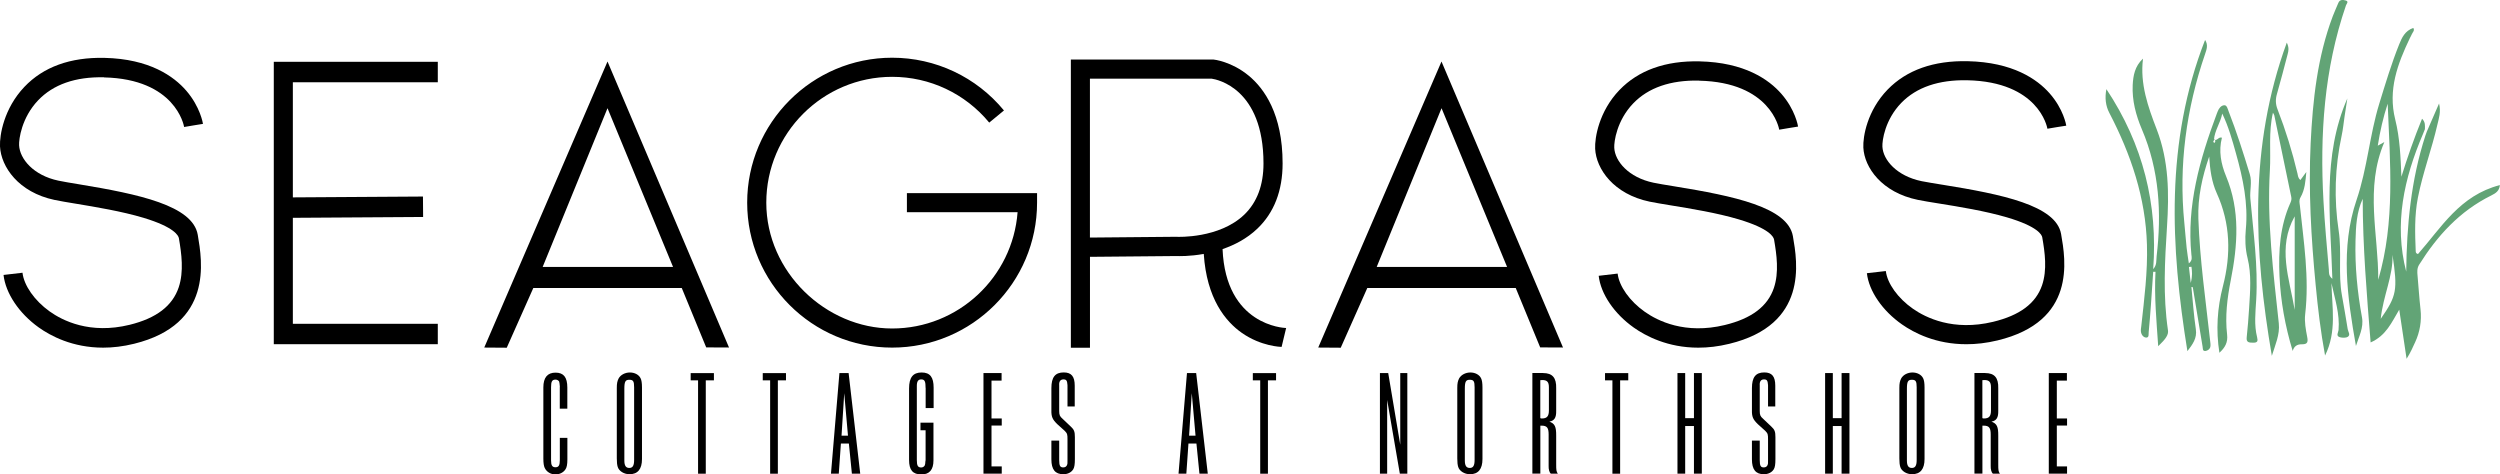 <?xml version="1.0" encoding="UTF-8"?>
<svg id="Layer_1" data-name="Layer 1" xmlns="http://www.w3.org/2000/svg" viewBox="0 0 473.45 89.85">
  <defs>
    <style>
      .cls-1 {
        fill: none;
      }

      .cls-1, .cls-2, .cls-3 {
        stroke-width: 0px;
      }

      .cls-3 {
        fill: #62a476;
      }
    </style>
  </defs>
  <g>
    <path class="cls-3" d="M459.65,24.79c.7-1.61,1.41-3.22,2.26-5.19.39,1.62-.04,2.8-.31,3.97-1.06,4.66-2.78,9.17-3.7,13.87-.66,3.37-.55,6.76-.41,10.15,0,.2.06.42.43.52,4.42-5.01,7.91-11.1,15.51-13.06-.1,1.14-.83,1.56-1.62,1.96-6.04,2.99-10.25,7.67-13.66,13.1-.44.69-.38,1.41-.31,2.15.19,2.11.32,4.23.56,6.34.24,2.17-.13,4.3-1.02,6.21-.42.9-.84,1.91-1.62,3.14-.5-3.33-.94-6.32-1.39-9.31-1.42,2.36-2.46,4.91-5.42,6.21-.73-9.13-1.49-18.14-1.5-27.2-1.16,2.52-1.29,5.2-1.36,7.87-.13,4.89.34,9.75,1.22,14.56.37,2.01-.6,3.66-1.14,5.44-1.64-9.25-2.98-18.57.12-27.67,2.04-6,2.46-12.26,4.31-18.26,1.16-3.77,2.29-7.54,3.76-11.2.52-1.29,1.11-2.56,2.67-3.1.32.5-.12.8-.27,1.17-.1.25-.24.48-.36.72-2.35,4.92-4.2,9.83-2.79,15.45.88,3.5,1.02,7.17,1.17,10.83,1.14-3.68,2.41-7.3,3.91-10.98.66.66.55,1.33.54,1.98-.12.3-.24.6-.36.9-3.59,8.41-5.52,17.01-3.18,26.08.1-8.72.9-17.34,3.62-25.72.11-.31.22-.62.33-.93ZM451.54,26.92c-3.72,8.77-1.1,17.46-1.15,26.07,3.23-10.99,2.24-22.18,1.79-33.35-.85,2.57-1.44,5.18-1.88,7.95.37-.2.63-.34,1.23-.68ZM453.09,48.25c.14,4.02-1.77,7.74-2.23,12.13,3.04-4.36,3.23-5.42,2.23-12.13Z"/>
    <path class="cls-3" d="M415.01,54.35c.27,2.67.44,5.36.84,8.01.26,1.73-.64,2.88-1.6,4.14-3.21-19.89-4.2-39.59,3.35-58.94.62.96.29,1.8,0,2.67-3.57,10.42-5.02,21.07-3.93,31.99.16,1.58.27,3.17.44,4.75.1.93.26,1.85.41,2.91.72-.57.54-1.14.49-1.62-.93-9.32,1.58-18.09,4.81-26.74.06-.15.12-.3.18-.45.22-.58.66-1.12,1.25-1.14.49-.01.62.68.79,1.11,1.53,3.93,2.81,7.93,4.03,11.96.46,1.51-.03,3.06.1,4.59.56,6.39,1.49,12.77,1.11,19.2-.14,2.39-.42,4.76.18,7.12.17.68.07,1-.74.99-.74-.01-1.35,0-1.24-1,.2-1.84.34-3.7.46-5.55.19-3.17.48-6.31-.3-9.49-.43-1.73-.5-3.61-.33-5.38.48-4.95-.53-9.68-1.86-14.42-.71-2.55-1.41-5.08-2.6-7.55-.32,1.73-1.45,3.22-1.57,4.97.69.22.84-.62,1.51-.4-.66,2.51-.17,4.99.78,7.28,2.71,6.51,2.2,13.09.89,19.73-.67,3.39-1.09,6.83-.69,10.28.17,1.45-.37,2.45-1.46,3.44-.68-4.31-.4-8.48.67-12.61,1.54-5.98,1.45-11.85-1.17-17.61-.99-2.19-1.28-4.55-1.43-6.94-1.33,3.84-2.19,7.73-2.05,11.79.27,7.75,1.38,15.42,2.23,23.12.04.37.11.75.04,1.1-.08.46-.52.77-.94.81-.56.06-.47-.48-.53-.81-.63-3.76-1.24-7.51-1.86-11.27-.09-.01-.17-.03-.26-.04ZM414.88,53.59c.36-1.36.25-2.22.14-3.07-.16.01-.32.03-.48.04.1.85.19,1.71.34,3.03ZM419.46,26.34c-.16.21-.26.3-.3.41-.02.07.02.2.08.24.22.16.25-.09.28-.17.04-.1-.02-.24-.06-.48Z"/>
    <path class="cls-3" d="M434.18,66.44c-1.43-4.72-2.27-9.41-2.49-14.18-.21-4.74.08-9.44,2.08-13.89.16-.35.23-.68.15-1.07-1.08-5.14-2.14-10.29-3.21-15.44-.03-.14-.13-.27-.26-.52-.86,3.68-.37,7.31-.58,10.89-.58,9.73.66,19.36,1.69,29.01.23,2.12-.7,4.13-1.32,6.15-3.39-19.83-4.4-39.54,2.83-59.32.47.98.32,1.58.17,2.16-.66,2.52-1.31,5.04-2.03,7.55-.3,1.02-.28,1.93.11,2.93,1.55,3.98,2.8,8.05,3.78,12.18.09.39.09.83.55,1.2.39-.52.75-1.02,1.12-1.52-.16,1.68-.25,3.34-1.11,4.82-.31.53-.17,1.02-.11,1.54.72,6.85,1.81,13.68,1,20.6-.16,1.39.11,2.86.38,4.26.18.93.11,1.43-1,1.41-.92-.02-1.48.38-1.74,1.25ZM434.57,40.97c-3.31,5.9-1.03,11.67,0,17.72v-17.72Z"/>
    <path class="cls-3" d="M440.32,67.33c-.84-4.56-1.36-8.95-1.78-13.36-.86-8.93-1.38-17.87-.95-26.84.4-8.17,1.26-16.28,4.19-24.06.32-.85.71-1.67,1.05-2.51.28-.7.92-.61,1.42-.46.61.19.14.61.03.92-4.15,12.08-4.96,24.51-4.26,37.08.24,4.34.65,8.67,1.02,13,.04.5-.1,1.08.66,1.71-.34-11.62-1.98-23.14,2.84-34.17-.18,1.14-.35,2.29-.53,3.43-.18,1.21-.29,2.43-.55,3.62-1.28,5.98-1.48,11.97-.56,18.02.61,4.04-.12,8.16.61,12.21.39,2.14.75,4.29,1.1,6.43.08.49.59,1.08,0,1.44-.36.22-1.01.2-1.46.08-.85-.23-.32-.91-.28-1.35.27-3.06-.71-5.94-1.34-8.91.09,4.55,1.05,9.15-1.21,13.72Z"/>
    <path class="cls-3" d="M405.84,11.14c-.59,4.74.95,9.08,2.6,13.36,2.31,5.99,2.35,12.15,1.95,18.37-.42,6.56-.79,13.12.18,19.68.13.85-.41,1.64-1.85,3.01-.32-4.77-.77-9.41-.51-14.09-.15,0-.29,0-.44,0-.14,2.11-.27,4.23-.43,6.34-.12,1.69-.26,3.38-.42,5.07-.04.39.1,1.04-.44,1.05-.56,0-.95-.53-1.03-1.1-.05-.36.03-.74.07-1.11.56-5.11,1.22-10.21,1.07-15.38-.25-8.87-3.02-17.08-7.13-24.97q-1.04-2-.55-4.49c6.96,10.48,9.76,21.84,8.86,34.09.73-.79.56-1.64.65-2.43.96-8.22.53-16.28-2.8-24.07-1.13-2.66-1.87-5.46-1.73-8.37.09-1.8.41-3.55,1.91-4.96Z"/>
  </g>
  <g>
    <path class="cls-2" d="M106.02,73.31v-.14q-.06-.77-.14-.94c-.14-.2-.4-.34-.66-.34-.66,0-.86.34-.86,1.43v13.88c0,.94.23,1.29.83,1.29s.83-.34.83-1.37v-4.2h1.43v4.08c0,.94-.11,1.57-.4,1.94-.4.57-1.11.91-1.86.91-.89,0-1.68-.49-2.03-1.23-.17-.37-.26-.91-.26-1.77v-13.48c0-1.86.77-2.8,2.31-2.8s2.23.89,2.23,2.83v4h-1.43v-4.08Z"/>
    <path class="cls-2" d="M116.81,73.48c0-.89.09-1.29.34-1.8.37-.69,1.23-1.14,2.14-1.14s1.71.43,2.03,1.11c.17.34.26.89.26,1.74v13.54c0,1.91-.8,2.88-2.37,2.88-1.03,0-2-.6-2.23-1.4-.11-.37-.17-.83-.17-1.6v-13.34ZM118.24,87.22c0,.97.29,1.4.94,1.4s.91-.46.91-1.51v-13.76c0-1.14-.17-1.43-.91-1.43s-.94.34-.94,1.71v13.59Z"/>
    <path class="cls-2" d="M135.2,72.03h-1.54v17.68h-1.46v-17.68h-1.4v-1.37h4.4v1.37Z"/>
    <path class="cls-2" d="M148.85,72.03h-1.54v17.68h-1.46v-17.68h-1.4v-1.37h4.4v1.37Z"/>
    <path class="cls-2" d="M162.9,89.7h-1.57l-.57-5.71h-1.51l-.4,5.71h-1.48l1.6-19.05h1.74l2.2,19.05ZM159.36,82.51h1.23l-.71-8.05-.51,8.05Z"/>
    <path class="cls-2" d="M175.29,73.48c0-1.26-.17-1.63-.83-1.63-.57,0-.83.37-.83,1.23v14.05c0,1.06.2,1.4.83,1.4.29,0,.51-.14.66-.37q.11-.17.14-.86l.03-.14v-5.68h-.97v-1.43h2.46v7.14c0,1.77-.77,2.66-2.28,2.66-1.63,0-2.34-.83-2.34-2.74v-13.54c0-2.08.74-3.03,2.37-3.03s2.28.91,2.28,2.88v3.86h-1.51v-3.8Z"/>
    <path class="cls-2" d="M189.68,70.65v1.43h-1.91v7.17h1.94v1.34h-1.94v7.74h1.94v1.37h-3.46v-19.05h3.43Z"/>
    <path class="cls-2" d="M202.16,73.11v-.17c-.06-.86-.2-1.09-.77-1.09s-.86.4-.8,1.14v4.83c0,.77.11,1.03.63,1.48l1.57,1.49c.63.57.77.97.77,2v4.14c0,1.03-.09,1.57-.31,1.94-.37.6-1.06.94-1.88.94-1.54,0-2.26-.89-2.26-2.83v-3.54h1.48v3.68c0,1.09.17,1.4.77,1.4.37,0,.66-.2.74-.54.06-.11.06-.26.06-.89v-3.91c0-.91-.03-1.09-.54-1.6l-1.4-1.26c-.91-.89-1.14-1.4-1.11-2.68v-4.14c0-2.06.71-2.97,2.34-2.97,1.46,0,2.08.77,2.08,2.51v3.94h-1.37v-3.88Z"/>
    <path class="cls-2" d="M228.72,89.7h-1.57l-.57-5.71h-1.51l-.4,5.71h-1.48l1.6-19.05h1.74l2.2,19.05ZM225.18,82.51h1.23l-.71-8.05-.51,8.05Z"/>
    <path class="cls-2" d="M241.66,72.03h-1.54v17.68h-1.46v-17.68h-1.4v-1.37h4.4v1.37Z"/>
    <path class="cls-2" d="M266.53,89.7h-1.43l-2.4-13.96v13.96h-1.37v-19.05h1.57l2.28,13.57v-13.57h1.34v19.05Z"/>
    <path class="cls-2" d="M275.98,73.48c0-.89.09-1.29.34-1.8.37-.69,1.23-1.14,2.14-1.14s1.71.43,2.03,1.11c.17.34.26.89.26,1.74v13.54c0,1.91-.8,2.88-2.37,2.88-1.03,0-2-.6-2.23-1.4-.11-.37-.17-.83-.17-1.6v-13.34ZM277.41,87.22c0,.97.29,1.4.94,1.4s.91-.46.91-1.51v-13.76c0-1.14-.17-1.43-.91-1.43s-.94.34-.94,1.71v13.59Z"/>
    <path class="cls-2" d="M292.23,70.65c1.77,0,2.54.89,2.48,2.91v4.23c.03,1.31-.34,1.88-1.29,2.06,1.03.37,1.31.94,1.29,2.71v5.37c0,1.11.03,1.37.31,1.77h-1.34c-.26-.23-.43-.86-.4-1.46v-5.97c0-1.26-.31-1.66-1.34-1.66h-.23v9.08h-1.51v-19.05h2.03ZM291.71,79.19c.14.06.2.06.31.06.94,0,1.31-.43,1.31-1.51v-4.4c0-1-.34-1.37-1.26-1.37-.14,0-.2,0-.37.03v7.2Z"/>
    <path class="cls-2" d="M308.36,72.03h-1.54v17.68h-1.46v-17.68h-1.4v-1.37h4.4v1.37Z"/>
    <path class="cls-2" d="M322.29,89.7h-1.49v-9.02h-1.66v9.02h-1.46v-19.05h1.46v8.54h1.66v-8.54h1.49v19.05Z"/>
    <path class="cls-2" d="M334.83,73.11v-.17c-.06-.86-.2-1.09-.77-1.09s-.86.4-.8,1.14v4.83c0,.77.11,1.03.63,1.48l1.57,1.49c.63.57.77.97.77,2v4.14c0,1.03-.09,1.57-.31,1.94-.37.6-1.06.94-1.88.94-1.54,0-2.26-.89-2.26-2.83v-3.54h1.48v3.68c0,1.09.17,1.4.77,1.4.37,0,.66-.2.74-.54.06-.11.06-.26.06-.89v-3.91c0-.91-.03-1.09-.54-1.6l-1.4-1.26c-.91-.89-1.14-1.4-1.11-2.68v-4.14c0-2.06.71-2.97,2.34-2.97,1.46,0,2.08.77,2.08,2.51v3.94h-1.37v-3.88Z"/>
    <path class="cls-2" d="M350.25,89.7h-1.49v-9.02h-1.66v9.02h-1.46v-19.05h1.46v8.54h1.66v-8.54h1.49v19.05Z"/>
    <path class="cls-2" d="M359.7,73.48c0-.89.09-1.29.34-1.8.37-.69,1.23-1.14,2.14-1.14s1.71.43,2.03,1.11c.17.34.26.89.26,1.74v13.54c0,1.91-.8,2.88-2.37,2.88-1.03,0-2-.6-2.23-1.4-.11-.37-.17-.83-.17-1.6v-13.34ZM361.13,87.22c0,.97.29,1.4.94,1.4s.91-.46.91-1.51v-13.76c0-1.14-.17-1.43-.91-1.43s-.94.34-.94,1.71v13.59Z"/>
    <path class="cls-2" d="M375.95,70.65c1.77,0,2.54.89,2.48,2.91v4.23c.03,1.31-.34,1.88-1.29,2.06,1.03.37,1.31.94,1.29,2.71v5.37c0,1.11.03,1.37.31,1.77h-1.34c-.26-.23-.43-.86-.4-1.46v-5.97c0-1.26-.31-1.66-1.34-1.66h-.23v9.08h-1.51v-19.05h2.03ZM375.43,79.19c.14.06.2.06.31.06.94,0,1.31-.43,1.31-1.51v-4.4c0-1-.34-1.37-1.26-1.37-.14,0-.2,0-.37.03v7.2Z"/>
    <path class="cls-2" d="M391.43,70.65v1.43h-1.91v7.17h1.94v1.34h-1.94v7.74h1.94v1.37h-3.46v-19.05h3.43Z"/>
  </g>
  <g>
    <polygon class="cls-1" points="102.77 50.55 127.46 50.55 115.05 20.49 102.77 50.55"/>
    <polygon class="cls-1" points="260.72 50.55 285.41 50.55 273 20.49 260.72 50.55"/>
    <path class="cls-1" d="M239.29,30.95c0-14.22-8.81-15.9-9.81-16.05h-23.06v30.09l16.48-.15h.06c.08,0,7.95.35,12.69-4.18,2.42-2.32,3.65-5.58,3.65-9.71Z"/>
    <path class="cls-2" d="M19.69,14.66c13.47.3,15.12,9.02,15.18,9.39l1.78-.3,1.79-.29c-.02-.13-.52-3.22-3.16-6.28-2.36-2.73-6.96-6.03-15.51-6.22-6.46-.14-11.56,1.71-15.16,5.5C.73,20.55-.09,25.61,0,27.72c.19,3.87,3.5,8.7,10.32,10.14,1.02.22,2.43.45,4.06.72,3.68.61,8.71,1.44,12.8,2.67,5.91,1.78,6.62,3.41,6.7,3.87.5,2.93.96,6.3-.03,9.28-1.18,3.53-4.22,5.86-9.29,7.11-7.53,1.85-12.74-.8-15.17-2.54-2.85-2.04-4.86-4.91-5.13-7.32l-3.59.42c.39,3.46,2.93,7.27,6.65,9.93,2.24,1.6,6.4,3.84,12.21,3.84,1.81,0,3.77-.22,5.88-.74,14.96-3.69,12.91-15.57,12.04-20.64-.96-5.55-11.18-7.69-22.49-9.56-1.59-.26-2.96-.49-3.91-.69-4.71-.99-7.31-4.12-7.43-6.7-.06-1.16.48-5.22,3.58-8.49,2.87-3.02,7.07-4.5,12.49-4.38Z"/>
    <path class="cls-2" d="M321.77,15.28c13.47.29,15.12,8.92,15.18,9.28l1.78-.3,1.79-.29c-.02-.13-.52-3.18-3.16-6.2-2.36-2.7-6.96-5.96-15.51-6.15-6.46-.14-11.56,1.69-15.16,5.43-3.87,4.03-4.7,9.04-4.6,11.12.19,3.83,3.5,8.6,10.32,10.02,1.02.21,2.43.44,4.06.71,3.68.6,8.71,1.42,12.8,2.64,5.91,1.76,6.62,3.37,6.7,3.82.5,2.89.96,6.23-.03,9.17-1.18,3.49-4.22,5.79-9.29,7.02-7.53,1.83-12.74-.79-15.17-2.51-2.85-2.01-4.86-4.85-5.13-7.23l-3.59.42c.39,3.42,2.93,7.18,6.65,9.81,2.24,1.58,6.4,3.8,12.21,3.8,1.81,0,3.77-.21,5.88-.73,14.96-3.64,12.91-15.38,12.04-20.39-.96-5.48-11.18-7.6-22.49-9.44-1.59-.26-2.96-.48-3.91-.68-4.71-.98-7.31-4.07-7.43-6.62-.06-1.15.48-5.16,3.58-8.39,2.87-2.99,7.07-4.44,12.49-4.33Z"/>
    <path class="cls-2" d="M367.83,34.98c-1.59-.26-2.96-.48-3.91-.67-4.71-.97-7.31-4.02-7.43-6.54-.06-1.14.48-5.1,3.58-8.29,2.87-2.95,7.07-4.39,12.49-4.28,13.47.29,15.12,8.81,15.18,9.18l1.78-.3,1.79-.28c-.02-.13-.52-3.14-3.16-6.13-2.36-2.67-6.96-5.89-15.51-6.08-6.45-.14-11.56,1.67-15.16,5.37-3.87,3.99-4.7,8.93-4.6,10.99.19,3.78,3.5,8.5,10.32,9.9,1.02.21,2.43.44,4.06.7,3.68.59,8.71,1.41,12.8,2.61,5.91,1.74,6.62,3.33,6.7,3.78.5,2.86.96,6.16-.03,9.07-1.18,3.45-4.22,5.72-9.29,6.94-7.53,1.81-12.74-.78-15.17-2.48-2.85-1.99-4.86-4.8-5.13-7.14l-3.59.41c.39,3.38,2.93,7.1,6.65,9.7,2.24,1.57,6.4,3.76,12.21,3.75,1.81,0,3.77-.21,5.88-.72,14.96-3.6,12.91-15.2,12.04-20.16-.96-5.42-11.18-7.51-22.49-9.33Z"/>
    <polygon class="cls-2" points="51.85 65.19 82.91 65.19 82.91 61.32 55.46 61.32 55.46 41.25 80.13 41.09 80.1 37.22 55.46 37.38 55.46 15.58 82.91 15.58 82.91 11.7 51.85 11.7 51.85 65.19"/>
    <path class="cls-2" d="M91.72,65.82l4.25.03,5.03-11.31h28.11l4.63,11.25,4.32.02-23.01-54.16-23.34,54.16ZM102.77,50.55l12.28-30.06,12.41,30.06h-24.69Z"/>
    <path class="cls-2" d="M249.66,65.82l4.25.03,5.03-11.31h28.11l4.63,11.25,4.32.02-23.01-54.16-23.34,54.16ZM260.72,50.55l12.28-30.06,12.41,30.06h-24.69Z"/>
    <path class="cls-2" d="M171.74,40.19h20.97c-.93,12.3-11.23,22.02-23.76,22.02s-23.83-10.69-23.83-23.83,10.69-23.83,23.83-23.83c7.14,0,13.84,3.16,18.39,8.67l2.79-2.3c-5.24-6.35-12.96-9.99-21.18-9.99-15.13,0-27.45,12.31-27.45,27.45s12.31,27.45,27.45,27.45,27.45-12.31,27.45-27.45v-1.81h-24.65v3.62Z"/>
    <path class="cls-2" d="M231.54,47.17c2.25-.77,4.59-1.97,6.57-3.86,3.18-3.03,4.79-7.19,4.79-12.37,0-9.34-3.49-14.19-6.41-16.6-3.26-2.7-6.58-3.06-6.72-3.07h-.09s-26.88,0-26.88,0v54.59h3.62v-17.22l16.4-.15c.41.02,2.48.08,5.15-.4.55,8.5,4.15,12.81,7.22,14.96,3.67,2.56,7.37,2.64,7.52,2.65l.86-3.58c-.45-.01-11.44-.5-12.04-14.93ZM222.95,44.84h-.06s-16.48.15-16.48.15V14.9h23.06c1,.14,9.81,1.83,9.81,16.05,0,4.13-1.23,7.39-3.65,9.71-4.74,4.54-12.61,4.19-12.69,4.19Z"/>
  </g>
</svg>